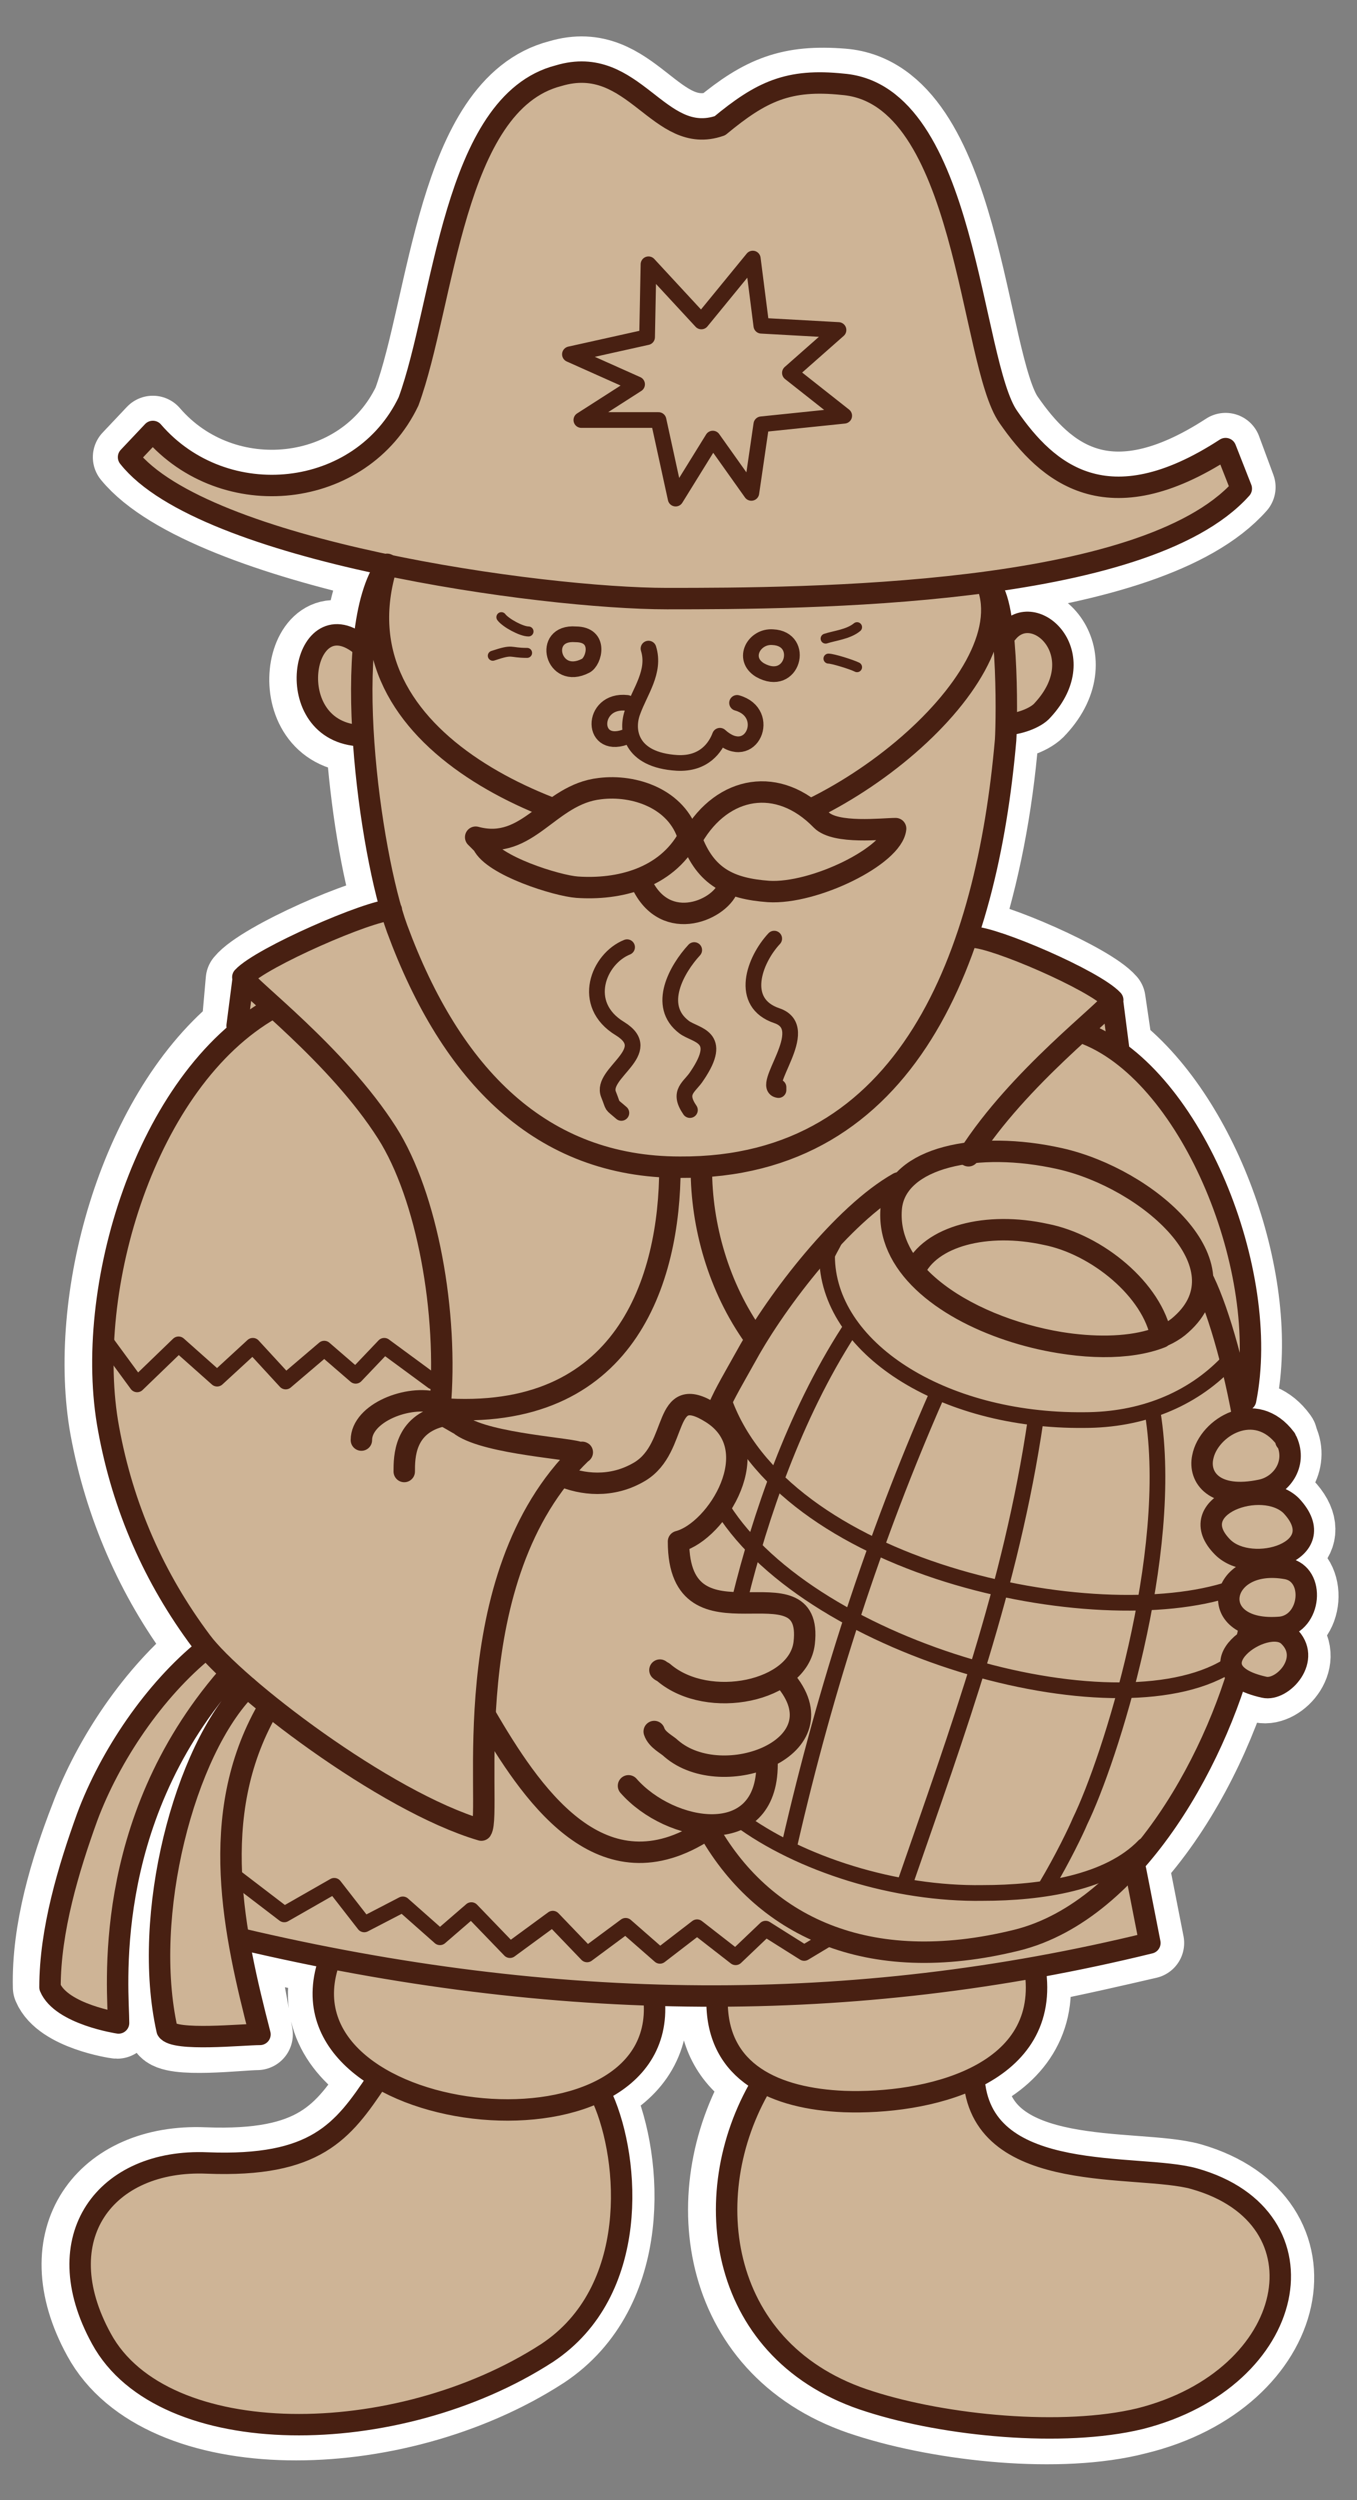 <?xml version="1.0" encoding="UTF-8"?> <!-- Generator: Adobe Illustrator 26.4.1, SVG Export Plug-In . SVG Version: 6.00 Build 0) --> <svg xmlns="http://www.w3.org/2000/svg" xmlns:xlink="http://www.w3.org/1999/xlink" id="Слой_1" x="0px" y="0px" viewBox="0 0 95 175" style="enable-background:new 0 0 95 175;" xml:space="preserve"><rect x="0" y="0" width="95" height="175" fill="#808080" stroke="none"/> <style type="text/css"> .st0{fill-rule:evenodd;clip-rule:evenodd;fill:none;stroke:#FFFFFF;stroke-width:5;stroke-linecap:round;stroke-linejoin:round;stroke-miterlimit:22.926;} .st1{fill-rule:evenodd;clip-rule:evenodd;fill:#CEB496;} .st2{fill:none;stroke:#482012;stroke-width:1.5;stroke-linecap:round;stroke-linejoin:round;stroke-miterlimit:22.926;} .st3{fill:none;stroke:#482012;stroke-width:1.1;stroke-linecap:round;stroke-linejoin:round;stroke-miterlimit:22.926;} .st4{fill:none;stroke:#482012;stroke-width:0.7;stroke-linecap:round;stroke-linejoin:round;stroke-miterlimit:22.926;} .st5{fill-rule:evenodd;clip-rule:evenodd;fill:#CEB496;stroke:#482012;stroke-width:1.5;stroke-linecap:round;stroke-linejoin:round;stroke-miterlimit:22.926;} </style> <g> <path class="st0" d="M26.3,145.5c0,0,0-0.1,0.1-0.1c-2.9-1.8-4.6-4.6-3.3-8.2c-2.1-0.4-4.2-0.9-6.4-1.4c0.4,1.4,1.2,6,1.3,6.6 c-1.1,0-6,0.6-6.5-0.3c-1.7-8,1.3-19.6,5.6-24l0,0c-0.3-0.2-0.5-0.5-0.8-0.7c-0.2,0.1-0.4,0.1-0.5,0c-8.9,10.3-7.6,22.1-7.6,24.2 c-0.1,0-4-0.6-4.8-2.5c-0.1-4,1.2-8.3,2.6-11.9c1.6-4.3,4.7-8.9,8.3-11.8l0-0.1c-0.1-0.2-0.3-0.3-0.4-0.4 c-3.3-4.4-5.5-9.5-6.5-14.9c-1.6-8.9,1.9-21.9,9.2-28l0.3-3.4c1.3-1.6,8.9-4.9,10.4-4.8l0,0c-0.9-2.9-1.7-7.6-2-12.2l-0.2,0 c-5.8-0.2-4.1-9.7-0.1-6.4l0.2,0c0.2-2.4,0.7-4.3,1.6-5.6C19.2,37.9,11.7,35.3,9,32l1.7-1.8c5,5.8,14.6,4.8,17.9-2.1 c2.5-6.8,3.1-20.9,10.5-22.8c5.3-1.6,6.9,5,11.3,3.5c2.9-2.4,4.9-3.2,8.6-2.9c8.7,0.7,8.9,19.5,11.6,23.3c2.7,3.9,6.9,7.6,15.2,2.2 l1,2.7c-3.2,3.6-10.2,5.5-17.8,6.6l0,0.1c0.6,0.2,1,1.7,1.2,3.5l0.1,0c1.9-2.4,6.1,1.5,2.5,5.4c-0.5,0.6-1.7,1-2.5,1 c0,0.5,0,0.8-0.1,1c-0.4,4.8-1.3,9.5-2.7,13.8l0.4,0c1.5,0,8.5,3,9.8,4.5l0.5,3.4c6.2,4.9,10.3,16.5,8.7,24.4 c-0.1,0.1-0.1,0.3-0.2,0.4c0.1,0.3,0.1,0.6,0.2,1c1-0.1,2,0.2,2.8,1.3c0.1,0.1,0,0.2,0.1,0.3c0.7,1.5-0.4,3.1-1.8,3.4 c-0.2,0-0.3,0.1-0.4,0.1l0,0.2c1-0.1,1.9,0.2,2.5,0.8c2.2,2.3-0.1,3.8-2.4,3.8c0,0.2,0,0.5,0,0.7c0.6-0.2,1.3-0.2,2.2,0 c1.9,0.4,1.7,3.9-0.4,4.1c-0.9,0.1-1.6,0-2.2-0.2c-0.1,0.3-0.1,0.7-0.2,1l0,0.1c0.9-0.6,2.2-0.9,2.9-0.3c1.7,1.6-0.3,3.9-1.7,3.6 c-0.9-0.2-1.5-0.5-1.8-0.8c-1.4,4.5-3.9,9.5-7.3,13.2l0.2,0.4l1,5.1c-2.6,0.6-5.2,1.2-7.8,1.7c0,0.1-0.1,0.2-0.2,0.4 c0.5,3.7-1.6,6.1-4.5,7.4c0,0.1,0.1,0.1,0.1,0.2c0.7,7.3,11.5,5.7,15.4,6.8c9.7,2.8,7.4,14.1-3.8,16.8c-5.4,1.4-13.6,0.5-18.9-1.2 c-10.6-3.3-12.2-14.4-7.6-22.2c0-0.1,0.1-0.2,0.1-0.2c-1.9-1.1-3.2-2.9-3.2-5.6c0-0.1,0-0.2,0.1-0.3c-1.5,0-3.1,0-4.6-0.1l0,0 c0.1,0.1,0.4,0.2,0.1,0.3c0.3,3-1.3,5.1-3.7,6.3c0,0.2,0.1,0.4,0.1,0.6c1.9,4.3,2.6,13.5-3.9,17.8c-10.5,6.8-26.9,6.9-31.2-1 c-3.9-7.1,0.3-12.6,7.4-12.3C22,151.7,23.9,149.2,26.3,145.5L26.3,145.5z M16.4,125.7l7.4-2.6c-1.7-1.1-3.3-2.3-4.7-3.4 c-0.2,0-0.4-0.1-0.5-0.2c0,0.1,0,0.2-0.1,0.3C17.5,121.7,16.8,123.7,16.4,125.7L16.4,125.7z"></path> <path class="st1" d="M26.3,145.5c0,0,0-0.1,0.1-0.1c-2.9-1.8-4.6-4.6-3.3-8.2c-2.1-0.4-4.2-0.9-6.4-1.4c0.4,1.4,1.2,6,1.3,6.6 c-1.1,0-6,0.6-6.5-0.3c-1.7-8,1.3-19.6,5.6-24l0,0c-0.3-0.2-0.5-0.5-0.8-0.7c-0.2,0.1-0.4,0.1-0.5,0c-8.9,10.3-7.6,22.1-7.6,24.2 c-0.1,0-4-0.6-4.8-2.5c-0.1-4,1.2-8.3,2.6-11.9c1.6-4.3,4.7-8.9,8.3-11.8l0-0.1c-0.1-0.2-0.3-0.3-0.4-0.4 c-3.3-4.4-5.5-9.5-6.5-14.9c-1.6-8.9,1.9-21.9,9.2-28l0.3-3.4c1.3-1.6,8.9-4.9,10.4-4.8h0c-0.9-2.9-1.7-7.6-2-12.2l-0.2,0 c-5.8-0.2-4.1-9.7-0.1-6.4l0.2,0c0.2-2.4,0.7-4.3,1.6-5.6C19.2,37.9,11.7,35.3,9,32l1.7-1.8c5,5.8,14.6,4.8,17.9-2.1 c2.5-6.8,3.1-20.9,10.5-22.8c5.3-1.6,6.9,5,11.3,3.5c2.9-2.4,4.9-3.2,8.6-2.9c8.7,0.7,8.9,19.5,11.6,23.3c2.7,3.9,6.9,7.6,15.2,2.2 l1,2.7c-3.2,3.6-10.2,5.5-17.8,6.6l0,0.1c0.6,0.2,1,1.7,1.2,3.5l0.1,0c1.9-2.4,6.1,1.5,2.5,5.4c-0.5,0.6-1.7,1-2.5,1 c0,0.5,0,0.8-0.1,1c-0.4,4.8-1.3,9.5-2.7,13.8l0.4,0c1.5,0,8.5,3,9.8,4.5l0.5,3.4c6.2,4.9,10.3,16.5,8.7,24.4 c-0.1,0.1-0.1,0.3-0.2,0.4c0.1,0.3,0.1,0.6,0.2,1c1-0.1,2,0.2,2.8,1.3c0.1,0.1,0,0.2,0.1,0.3c0.7,1.5-0.4,3.1-1.8,3.4 c-0.2,0-0.3,0.1-0.4,0.1l0,0.2c1-0.1,1.9,0.2,2.5,0.8c2.2,2.3-0.1,3.8-2.4,3.8c0,0.2,0,0.5,0,0.7c0.6-0.2,1.3-0.2,2.2,0 c1.9,0.4,1.7,3.9-0.4,4.1c-0.9,0.1-1.6,0-2.2-0.2c-0.1,0.3-0.1,0.7-0.2,1l0,0.1c0.9-0.6,2.2-0.9,2.9-0.3c1.7,1.6-0.3,3.9-1.7,3.6 c-0.9-0.2-1.5-0.5-1.8-0.8c-1.4,4.5-3.9,9.5-7.3,13.2l0.2,0.4l1,5.1c-2.6,0.6-5.2,1.2-7.8,1.7c0,0.1-0.1,0.2-0.2,0.4 c0.5,3.7-1.6,6.1-4.5,7.4c0,0.1,0.1,0.1,0.1,0.2c0.7,7.3,11.5,5.7,15.4,6.8c9.7,2.8,7.4,14.1-3.8,16.8c-5.4,1.4-13.6,0.5-18.9-1.2 c-10.6-3.3-12.2-14.4-7.6-22.2c0-0.1,0.1-0.2,0.1-0.2c-1.9-1.1-3.2-2.9-3.2-5.6c0-0.1,0-0.2,0.1-0.3c-1.5,0-3.1,0-4.6-0.1l0,0 c0.1,0.1,0.4,0.2,0.1,0.3c0.3,3-1.3,5.1-3.7,6.3c0,0.2,0.1,0.4,0.1,0.6c1.9,4.3,2.6,13.5-3.9,17.8c-10.5,6.8-26.9,6.9-31.2-1 c-3.9-7.1,0.3-12.6,7.4-12.3C22,151.7,23.9,149.2,26.3,145.5L26.3,145.5z"></path> <path class="st2" d="M85.8,31.4c-8.3,5.4-12.5,1.7-15.2-2.2C67.9,25.4,67.7,6.6,59,5.9c-3.8-0.4-5.7,0.5-8.6,2.9 c-4.3,1.5-6-5.1-11.3-3.5c-7.4,1.9-8,16-10.5,22.8c-3.3,6.9-12.9,7.9-17.9,2.1L9,32c5.2,6.6,28.9,9.9,37.7,9.9 c9.7,0,33.4-0.1,40.2-7.7L85.8,31.4L85.8,31.4z"></path> <path class="st3" d="M45.4,45.4c0.5,1.6-0.6,3-1.1,4.4c-0.5,1.3-0.2,3.4,3.1,3.6c1.9,0.1,2.7-1.1,3-1.9c2.2,2,3.7-1.6,1.2-2.3 M43.9,49.2c-2.6-0.3-2.6,3.5,0.1,2.3 M54.1,44.6c-1.3-0.1-2.2,1.5-0.9,2.3C55.5,48.2,56.4,44.7,54.1,44.6L54.1,44.6z M40.3,44.4 c-2.5-0.2-1.6,3.4,0.7,2.2C41.6,46.3,42.1,44.4,40.3,44.4L40.3,44.4z M54.2,65.7c-1.4,1.5-2.5,4.5,0.2,5.4c2.6,0.9-1.3,5,0.1,5.2 l0-0.2 M43.9,66.3c-2,0.8-3.3,4-0.5,5.7c2.6,1.6-1.4,3.1-0.8,4.6c0.4,1,0.1,0.6,0.9,1.3 M48.6,66.5c-1.2,1.3-2.7,3.9-0.7,5.4 c0.8,0.6,2.8,0.6,0.9,3.4c-0.5,0.8-1.4,1.1-0.5,2.4"></path> <path class="st4" d="M58,46.1c0.3,0,1.6,0.4,2,0.6 M36.9,45.7c-1.3,0-0.9-0.3-2.4,0.2 M37,44.2c-0.5,0-1.6-0.6-1.9-1 M57.8,44.7 c0.6-0.2,1.6-0.3,2.2-0.8"></path> <path class="st2" d="M44.9,61.8c1.7,3.7,5.7,1.8,6.1,0.2 M25.2,45.1c-4.1-3.2-5.7,6.2,0.1,6.4 M70.5,44.3c1.9-2.4,6.1,1.5,2.5,5.4 c-0.5,0.6-1.8,1-2.5,1"></path> <polygon class="st3" points="45.3,23.6 45.4,18.5 49.1,22.5 52.7,18.1 53.3,22.8 58.7,23.1 55.3,26.1 59.1,29.1 53.3,29.7 52.6,34.5 49.9,30.7 47.3,34.9 46.1,29.4 40.7,29.4 44.6,26.9 39.9,24.8 45.3,23.6 "></polygon> <path class="st2" d="M27.1,39.5c-3.4,4.6-1.2,20.3,0.7,25.5c3.8,10.3,10.1,16.7,19.8,16.7c16.1,0.1,21.5-15,22.8-29.9 c0.1-1.6,0.2-10.4-1.3-10.9c2.7,6.8-11.6,18.1-20.5,17.9C39.9,58.4,23.1,52.2,27.1,39.5L27.1,39.5z M27.4,63.7 c-1.5,0-9.1,3.3-10.4,4.7c0.3,0.7,6.6,5.4,10.1,10.9c2.8,4.4,4.3,12.6,3.7,19.3c13,1,16.1-9,16.1-16.9 M17,68.7l-0.4,3.1 M68.1,65.6c1.5,0,8.5,3,9.8,4.4c-0.3,0.7-6.6,5.4-10.1,10.9 M52.8,93.6c-2.5-3.5-3.7-7.8-3.7-11.8 M77.9,70.2l0.4,3.1 M19,70.6 c-8.8,5-13.2,19.7-11.4,29.4c1,5.5,3.2,10.5,6.5,14.9c2.3,3.1,12.8,11.2,19.6,13.2c0.8-1.2-2-17.7,7-26.4c0.1-0.1,0.1,0-0.1,0 c-0.3-0.3-6.4-0.6-8.3-1.9c-0.1-0.1-1.4-0.8-1.5-0.9"></path> <polyline class="st3" points="7.4,93.9 9.6,96.9 12.5,94.1 15.2,96.5 17.7,94.2 20,96.7 22.7,94.4 24.9,96.3 26.9,94.2 30.3,96.7 "></polyline> <path class="st2" d="M31,99.1c-2.7,0.6-2.7,2.9-2.7,3.9 M30.6,98.2c-2-0.6-5.3,0.7-5.3,2.6"></path> <path class="st1" d="M62.7,58c-0.2,1.9-5.7,4.6-8.9,4.4c-2.7-0.2-4.4-1-5.4-3.7c-0.1,0-0.1,0,0.1-0.1c2.1-3.6,6-4.3,9-1.2 C58.5,58.4,61.8,58,62.7,58L62.7,58z"></path> <path class="st2" d="M62.7,58c-0.2,1.9-5.7,4.6-8.9,4.4c-2.7-0.2-4.4-1-5.4-3.7c0,0-0.1,0,0.1-0.1c2.1-3.6,6-4.3,9-1.2 C58.5,58.4,61.8,58,62.7,58L62.7,58z"></path> <path class="st1" d="M48.2,58.6c-1.6,2.9-4.9,3.7-7.8,3.5c-1.4-0.1-5.9-1.5-6.6-3c0,0-0.5-0.5-0.5-0.5c3.7,1,5.1-3,8.7-3.4 C44.4,54.9,47.4,55.9,48.2,58.6L48.2,58.6z"></path> <path class="st2" d="M48.2,58.6c-1.6,2.9-4.9,3.7-7.8,3.5c-1.4-0.1-5.9-1.5-6.6-3l-0.5-0.5c3.7,1,5.1-3,8.7-3.4 C44.4,54.9,47.4,55.9,48.2,58.6L48.2,58.6z M14.4,115.4c-3.6,2.9-6.7,7.5-8.3,11.8c-1.3,3.6-2.6,7.9-2.6,11.9 c0.8,1.9,4.8,2.5,4.8,2.5c0-2.2-1.3-13.9,7.6-24.2 M17.3,118.1c-4.4,4.4-7.4,16-5.6,24c0.5,0.8,5.3,0.3,6.5,0.3 c-1.8-7-3.7-15.3,0.5-22.7c0.1-0.1,0.1-0.2,0.1-0.3 M39.3,103.3c1.4,0.6,3.5,0.9,5.5-0.3c2.8-1.7,1.5-6.3,5-4.1 c4,2.5,0.4,8.3-2.3,9c0,8.1,9.5,1,8.8,7.1c-0.4,3.4-6.7,4.7-9.8,2.1c-0.1-0.1-0.2-0.1-0.3-0.2 M54.9,117.5c4.2,4.8-4.3,8-7.9,4.9 c-0.3-0.3-1-0.6-1.2-1.2 M53.7,123.5c0,6-6.8,4.8-9.7,1.5 M34,120.1c3.1,5.3,7.9,12.6,15.1,8.2 M74.2,81.1 c-5.8-1.3-11.4-0.1-11.8,3.4c-0.8,8,16,12.2,20.3,8.2C87.3,88.6,80.4,82.5,74.2,81.1L74.2,81.1z M73.2,86.4 c-4.1-0.9-8.1,0.1-9.2,2.6c3.7,4.3,12.8,6.4,17.3,4.6C80.7,90.3,76.8,87.1,73.2,86.4L73.2,86.4z"></path> <path class="st3" d="M86.2,111.2c-9.5,3.2-31.6-1.4-35.6-13.4 M50.6,105.6c6.3,10,28.2,16,35.7,10.8c0.2-0.2,0.5-0.4,0.7-0.5"></path> <path class="st2" d="M62.9,82.8C59,85,54.4,91,52.3,94.8c-1.4,2.5-1.6,2.8-2.2,4.2 M49.5,127.9c3.8,6.9,11.2,10.5,21.7,7.9 c8.4-2.1,14.3-13.2,16.1-21.1c1.9-8-0.9-20.6-3-25"></path> <path class="st5" d="M90,100.7c-2.1-2.8-5.4-0.8-5.8,1.3c-0.3,1.4,0.8,3,4.1,2.3c1.4-0.3,2.5-1.8,1.8-3.4 C90,100.9,90,100.8,90,100.7L90,100.7z"></path> <path class="st5" d="M90.1,109.8c-4.9-0.9-5.8,4.6-0.4,4.1C91.8,113.6,92.1,110.2,90.1,109.8L90.1,109.8z"></path> <path class="st5" d="M85.6,108.3c2,2,7.8,0.3,4.8-2.9C88.4,103.4,82.7,105.4,85.6,108.3L85.6,108.3z"></path> <path class="st5" d="M90.2,114.5c-1.6-1.5-7.1,2.4-1.7,3.6C89.8,118.4,91.9,116.1,90.2,114.5L90.2,114.5z"></path> <path class="st3" d="M85.9,95.4c-2.5,2.6-6,4-10,4c-10,0.1-18-5.1-18-11.5c0-0.2,0.6-1.1,0.6-1.3 M80.1,129.2 c-2.5,2.6-7.2,3.3-11.3,3.3c-6.1,0.1-12.8-2-17.1-5.2 M80.7,98.9c1.6,9.9-3,24.3-5.1,28.6c-0.2,0.5-1.2,2.6-2.4,4.6 M59.4,93.2 c-3.8,5.9-6.2,13-7.6,18.7 M72.5,99.4c-1.7,11.6-5.5,21.9-9.1,32.3 M65.6,97.6c-4.4,10-7.8,20.5-10.3,31.4 M16.5,131.4l3.4,2.6 l3.5-2l2.1,2.7l2.7-1.4l2.6,2.3l2.2-1.9l2.7,2.8l3-2.2l2.4,2.5l2.7-2l2.4,2.1l2.6-2l2.7,2.1l2.1-2l2.7,1.7l1.5-0.9"></path> <path class="st2" d="M79.5,130.9l1,5.1c-20.8,5.1-41.7,4.9-63.7-0.3 M23.1,137.1c-4.4,11.9,23.7,15,22.7,2.9 M50.2,140.1 c0,5,4.1,6.8,8.9,7c5.7,0.2,14.3-1.7,13.4-9 M42.2,146.9c1.9,4.3,2.6,13.5-3.9,17.8c-10.5,6.8-26.9,6.9-31.2-1 c-3.9-7.1,0.3-12.6,7.4-12.3c7.6,0.3,9.5-2.2,11.9-5.8 M53.3,145.9c-4.6,7.8-3,18.9,7.6,22.2c5.3,1.7,13.5,2.5,18.9,1.2 c11.1-2.8,13.4-14.1,3.8-16.8c-3.9-1.1-14.7,0.5-15.4-6.8 M76.1,72.4c7.4,3,12.9,16.7,11.1,25.6"></path> </g> </svg> 